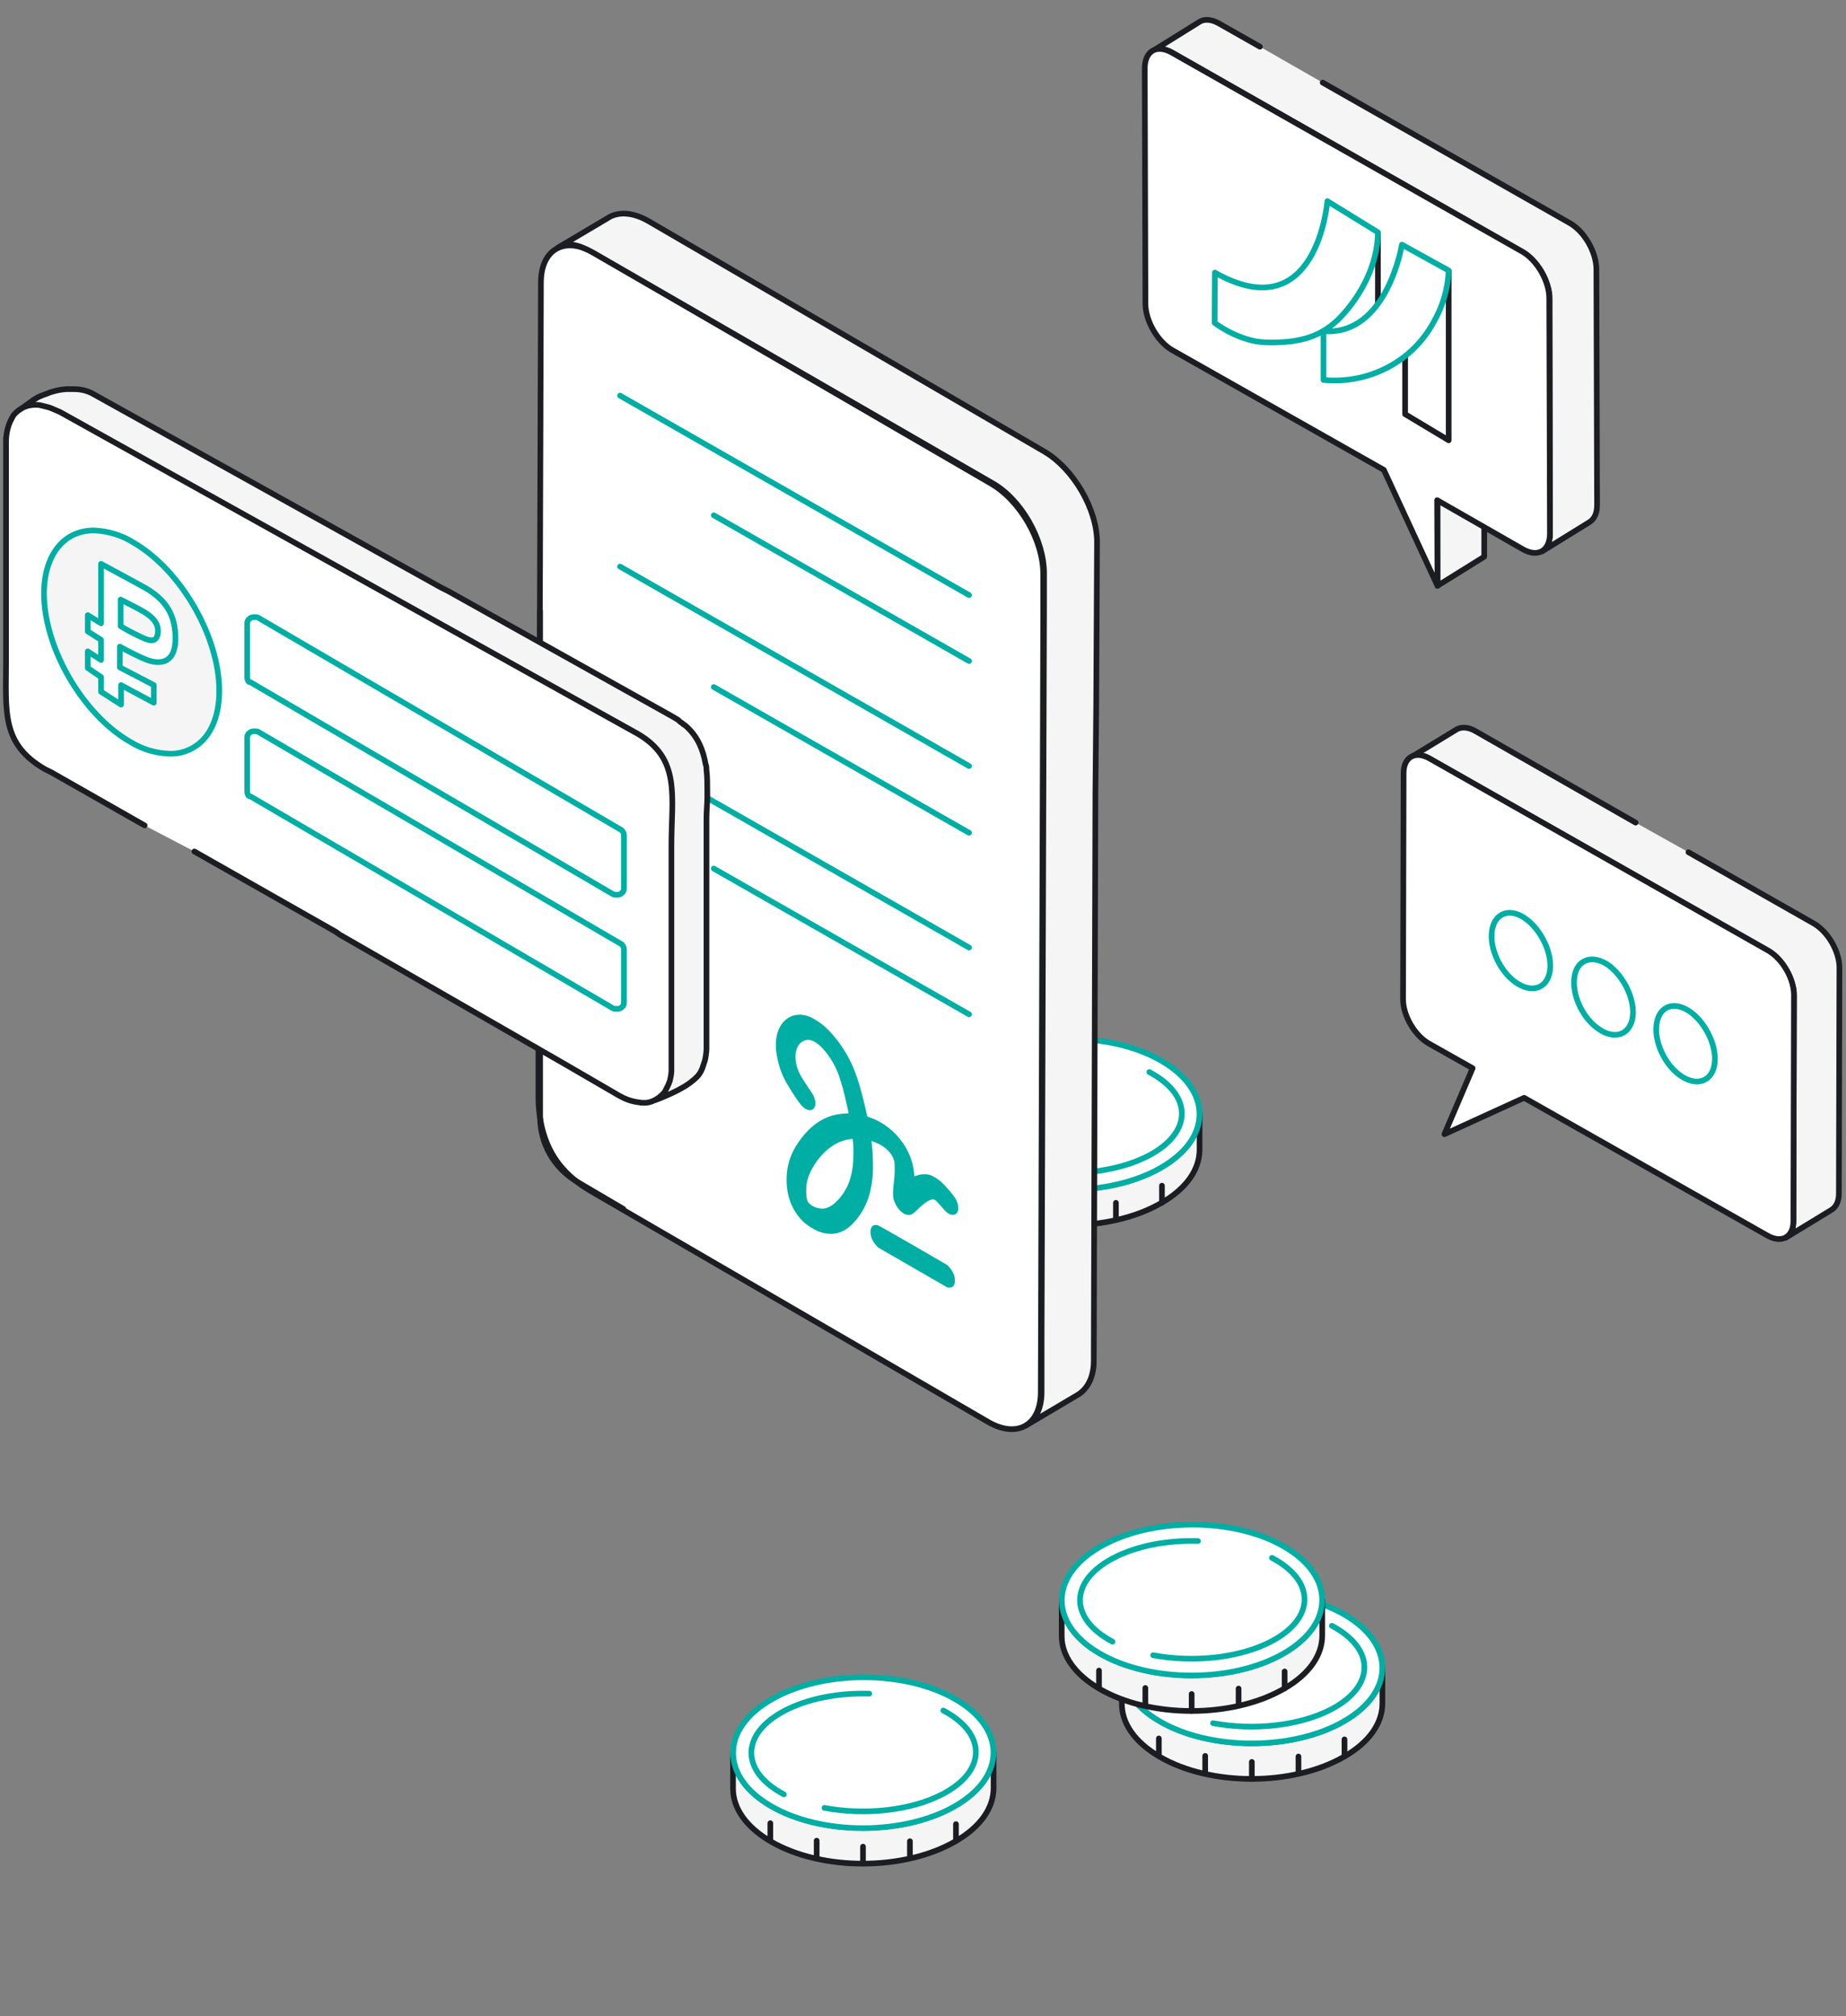 <svg width="326" height="356" viewBox="0 0 326 356" fill="none" xmlns="http://www.w3.org/2000/svg">
<rect x="0" y="0" width="326" height="356" fill="#808080" stroke="none"/>
<path d="M288.848 145.264L260.547 129.098C259.289 128.378 258.128 128.33 257.306 128.762L249.275 133.655C250.098 133.175 251.259 133.223 252.517 133.991L312.214 167.953C314.73 169.392 316.81 172.894 316.81 175.772L316.713 215.683C316.713 217.074 316.23 218.13 315.359 218.561L323.389 213.668C324.212 213.189 324.744 212.181 324.744 210.79L324.841 170.879C324.841 168.001 322.809 164.499 320.293 163.06L298.185 150.492" fill="#F6F5F5"/>
<path d="M288.848 145.264L260.547 129.098C259.289 128.378 258.128 128.33 257.306 128.762L249.275 133.655C250.098 133.175 251.259 133.223 252.517 133.991L312.214 167.953C314.73 169.392 316.81 172.894 316.81 175.772L316.713 215.683C316.713 217.074 316.23 218.13 315.359 218.561L323.389 213.668C324.212 213.189 324.744 212.181 324.744 210.79L324.841 170.879C324.841 168.001 322.809 164.499 320.293 163.06L298.185 150.492" stroke="#1C1D22" stroke-miterlimit="10" stroke-linecap="round" stroke-linejoin="round"/>
<path d="M252.469 133.943C249.953 132.504 247.873 133.655 247.873 136.533L247.776 176.444C247.776 179.322 249.808 182.824 252.323 184.263L260.064 188.628L255.081 200.285L269.159 193.857L312.118 218.178C314.634 219.617 316.714 218.465 316.714 215.587L316.811 175.676C316.811 172.798 314.779 169.296 312.263 167.857L252.469 133.943Z" fill="white" stroke="#1C1D22" stroke-miterlimit="10" stroke-linecap="round" stroke-linejoin="round"/>
<path d="M298.151 178.446C300.86 180.125 302.989 184.106 302.844 187.272C302.698 190.63 300.086 192.021 297.087 190.151C294.378 188.472 292.346 184.634 292.491 181.468C292.636 177.966 295.248 176.623 298.151 178.446ZM277.978 173.217C277.832 176.383 279.864 180.221 282.622 181.9C285.573 183.771 288.234 182.379 288.379 179.022C288.524 175.856 286.395 171.922 283.686 170.195C280.735 168.42 278.074 169.763 277.978 173.217ZM273.769 170.819C273.914 167.653 271.785 163.719 269.076 161.992C266.173 160.17 263.561 161.561 263.416 165.014C263.271 168.18 265.303 172.018 268.012 173.697C271.011 175.568 273.624 174.177 273.769 170.819Z" stroke="#00AEA4" stroke-miterlimit="10"/>
<path d="M172.523 206.137C181.449 211.338 196.06 211.338 205.039 206.137C209.555 203.536 211.84 200.086 211.84 196.69V203.005C211.84 206.455 209.608 209.852 205.039 212.452C196.007 217.654 181.449 217.654 172.523 212.452C168.06 209.852 165.829 206.508 165.829 203.112V196.796C165.882 200.193 168.113 203.589 172.523 206.137ZM172.417 209.215V212.24V209.215ZM180.599 212.293V215.318V212.293ZM188.781 213.355V216.38V213.355ZM197.069 212.399V215.425V212.399ZM205.198 209.374V212.399V209.374Z" fill="#F6F5F5"/>
<path d="M172.417 209.215V212.24M180.599 212.293V215.318M188.781 213.355V216.38M197.069 212.399V215.425M205.198 209.374V212.399M172.523 206.137C181.449 211.338 196.06 211.338 205.039 206.137C209.555 203.536 211.84 200.086 211.84 196.69V203.005C211.84 206.455 209.608 209.852 205.039 212.452C196.007 217.654 181.449 217.654 172.523 212.452C168.06 209.852 165.829 206.508 165.829 203.112V196.796C165.882 200.193 168.113 203.589 172.523 206.137Z" stroke="#1C1D22" stroke-linecap="round" stroke-linejoin="round"/>
<path d="M172.63 187.349C163.598 192.55 163.598 200.988 172.524 206.19C181.45 211.391 196.061 211.391 205.04 206.19C214.072 200.988 214.072 192.55 205.146 187.349C196.22 182.147 181.662 182.147 172.63 187.349Z" fill="white" stroke="#00AEA4" stroke-linecap="round" stroke-linejoin="round"/>
<path d="M174.808 204.12C167.104 200.033 167.158 193.452 174.915 189.365C179.059 187.189 184.478 186.181 189.898 186.34M181.981 206.508C188.994 207.835 197.176 207.039 202.861 204.067C210.618 199.98 210.672 193.399 202.968 189.312" stroke="#00AEA4" stroke-linecap="round" stroke-linejoin="round"/>
<path d="M95.094 194.355C95.382 202.693 99.126 207.292 104.31 210.311L174.582 251.134C179.622 254.009 183.798 251.709 183.798 245.815L184.23 109.835V101.354C184.23 95.461 180.198 88.417 175.014 85.399L104.742 44.576C99.703 41.701 95.526 44.001 95.526 49.894L95.094 185.012V194.355Z" fill="white" stroke="#1C1D22" stroke-linecap="round" stroke-linejoin="round"/>
<path d="M193.591 124.209L193.735 95.748C193.735 89.855 189.559 82.812 184.519 79.793L121.303 42.995L114.391 38.97C111.799 37.533 109.495 37.389 107.767 38.251L98.551 43.714C100.135 42.707 102.129 43.164 104.721 44.601L175.159 85.255C180.343 88.13 184.375 95.317 184.375 101.211V106.385L183.943 236.328V245.815C183.943 248.69 182.935 250.703 181.207 251.709L190.423 246.247C192.007 245.24 193.159 243.228 193.159 240.353L193.447 140.165L193.591 124.209Z" fill="#F6F5F5" stroke="#1C1D22" stroke-linecap="round" stroke-linejoin="round"/>
<path d="M95.383 107.823V197.231C95.383 201.974 97.831 206.286 102.007 208.73L110.071 213.473" stroke="#1C1D22" stroke-linecap="round" stroke-linejoin="round"/>
<path d="M171.126 116.722L126.055 90.992M171.126 147.051L126.055 121.321M171.126 179.106L126.055 153.376M171.126 105.078L109.495 69.862M171.126 135.264L109.495 100.047M171.126 167.319L109.495 132.102" stroke="#00AEA4" stroke-linecap="round" stroke-linejoin="round"/>
<g clip-path="url(#clip0_1342_69908)">
<path d="M143.024 179.547C141.569 178.984 140.209 179.064 139.12 179.794C137.533 180.84 136.784 182.987 137.08 185.614C137.256 187.183 137.741 188.902 138.384 190.246C139.007 191.557 140.764 194.315 141.519 195.179C141.903 195.619 142.338 195.913 142.772 196.019C143.452 196.179 144 195.652 144 194.831C144 194.453 143.83 193.803 143.622 193.399C143.515 193.185 143.093 192.535 142.69 191.961C141.721 190.566 141.11 189.501 140.864 188.764C140.128 186.551 140.474 184.629 141.739 183.899C142.407 183.514 143.137 183.543 143.899 183.983C145.303 184.793 147.054 187.125 147.929 189.345C148.307 190.304 148.773 191.845 149.15 193.385C149.484 194.726 149.887 196.586 149.849 196.6C149.837 196.6 149.497 196.622 149.1 196.64C146.153 196.8 143.729 198.177 141.595 200.89C139.851 203.11 139.014 205.293 138.919 207.847C138.831 210.354 139.398 212.476 140.626 214.259C141.47 215.48 142.225 216.178 143.497 216.912C144.29 217.369 144.498 217.467 145.103 217.635C147.388 218.278 149.246 217.649 150.99 215.648C152.778 213.599 153.735 211.23 154.087 207.99C154.219 206.772 154.188 203.979 154.024 202.62C153.948 201.995 153.892 201.49 153.904 201.49C153.967 201.468 154.78 201.799 155.239 202.028C156.624 202.725 157.638 203.848 157.903 204.989C158.06 205.683 158.041 207.387 157.852 208.818C157.689 210.068 157.664 211.143 157.783 211.648C157.997 212.52 158.526 213.414 159.168 213.973C159.628 214.376 159.937 214.518 160.415 214.547C160.913 214.58 161.253 214.362 162.247 213.388C163.337 212.331 164.205 211.779 164.734 211.801C165.169 211.826 165.225 211.873 166.296 213.123C166.774 213.675 167.127 214.046 167.335 214.188C167.813 214.529 168.285 214.62 168.67 214.442C169.438 214.093 169.438 212.778 168.676 211.547C168.279 210.904 166.881 209.29 166.195 208.684C165.572 208.128 164.728 207.627 164.149 207.459C163.538 207.289 162.656 207.318 162.046 207.539C161.75 207.645 161.498 207.725 161.485 207.717C161.473 207.71 161.441 207.467 161.422 207.187C161.095 203.002 157.991 198.973 153.898 197.425C153.596 197.309 153.306 197.207 153.249 197.196C153.168 197.171 153.111 197.007 152.972 196.36C152.299 193.182 151.467 190.348 150.649 188.422C149.937 186.755 148.854 184.946 147.689 183.474C146.455 181.919 145.397 180.931 144.126 180.154C143.691 179.889 143.2 179.62 143.024 179.547ZM150.655 201.664C150.75 202.62 150.712 205.236 150.586 206.078C150.442 207.085 150.114 208.371 149.825 209.061C148.931 211.168 147.237 212.995 145.852 213.344C145.058 213.54 144.114 213.359 143.34 212.854C142.597 212.374 142.433 211.974 142.382 210.536C142.326 208.97 142.634 207.753 143.459 206.289C145.096 203.397 147.52 201.512 150.045 201.159C150.303 201.127 150.536 201.109 150.555 201.12C150.58 201.134 150.624 201.377 150.655 201.664Z" fill="#00AEA4"/>
<path d="M155.081 216.38C154.281 216.1 153.733 216.562 153.727 217.517C153.721 218.364 154.061 219.177 154.728 219.918L155.043 220.275L161.182 223.817L167.321 227.359L167.636 227.366C168.297 227.392 168.643 226.967 168.637 226.12C168.631 225.31 168.309 224.529 167.68 223.81L167.321 223.399L161.339 219.933C158.053 218.037 155.232 216.431 155.081 216.38Z" fill="#00AEA4"/>
</g>
<path d="M204.813 303.909C213.739 309.11 228.35 309.11 237.329 303.909C241.845 301.308 244.129 297.858 244.129 294.462V300.777C244.129 304.227 241.898 307.624 237.329 310.224C228.296 315.426 213.739 315.426 204.813 310.224C200.35 307.624 198.118 304.28 198.118 300.884V294.568C198.118 297.964 200.35 301.361 204.813 303.909ZM204.653 306.987V310.012V306.987ZM212.835 310.065V313.09V310.065ZM221.071 311.127V314.152V311.127ZM229.306 310.171V313.196V310.171ZM237.435 307.146V310.171V307.146Z" fill="#F6F5F5"/>
<path d="M204.653 306.987V310.012M212.835 310.065V313.09M221.071 311.127V314.152M229.306 310.171V313.196M237.435 307.146V310.171M204.813 303.909C213.739 309.11 228.35 309.11 237.329 303.909C241.845 301.308 244.129 297.858 244.129 294.462V300.777C244.129 304.227 241.898 307.624 237.329 310.224C228.296 315.426 213.739 315.426 204.813 310.224C200.35 307.624 198.118 304.28 198.118 300.884V294.568C198.118 297.964 200.35 301.361 204.813 303.909Z" stroke="#1C1D22" stroke-linecap="round" stroke-linejoin="round"/>
<path d="M204.919 285.121C195.887 290.322 195.887 298.761 204.813 303.962C213.739 309.163 228.349 309.163 237.329 303.962C246.361 298.761 246.361 290.322 237.435 285.121C228.456 279.92 213.898 279.92 204.919 285.121Z" fill="white" stroke="#00AEA4" stroke-linecap="round" stroke-linejoin="round"/>
<path d="M207.044 301.892C199.34 297.805 199.393 291.224 207.15 287.138C211.295 284.962 216.714 283.953 222.133 284.112M214.217 304.28C221.23 305.607 229.412 304.811 235.097 301.839C242.854 297.752 242.907 291.171 235.203 287.085" stroke="#00AEA4" stroke-linecap="round" stroke-linejoin="round"/>
<path d="M194.187 291.914C203.113 297.115 217.724 297.115 226.703 291.914C231.219 289.313 233.504 285.864 233.504 282.467L233.504 288.783C233.504 292.232 231.272 295.629 226.703 298.23C217.671 303.431 203.113 303.431 194.187 298.23C189.724 295.629 187.493 292.286 187.493 288.889L187.493 282.573C187.546 285.97 189.777 289.367 194.187 291.914ZM194.081 294.992L194.081 298.017L194.081 294.992ZM202.263 298.071L202.263 301.096L202.263 298.071ZM210.445 299.132L210.445 302.157L210.445 299.132ZM218.734 298.177L218.734 301.202L218.734 298.177ZM226.863 295.152L226.863 298.177L226.863 295.152Z" fill="#F6F5F5"/>
<path d="M194.081 294.992L194.081 298.017M202.263 298.071L202.263 301.096M210.445 299.132L210.445 302.157M218.734 298.177L218.734 301.202M226.863 295.152L226.863 298.177M194.187 291.914C203.113 297.115 217.724 297.115 226.703 291.914C231.219 289.313 233.504 285.864 233.504 282.467L233.504 288.783C233.504 292.232 231.272 295.629 226.703 298.23C217.671 303.431 203.113 303.431 194.187 298.23C189.724 295.629 187.493 292.286 187.493 288.889L187.493 282.573C187.546 285.97 189.777 289.367 194.187 291.914Z" stroke="#1C1D22" stroke-linecap="round" stroke-linejoin="round"/>
<path d="M194.294 273.126C185.262 278.327 185.262 286.766 194.188 291.967C203.114 297.168 217.725 297.168 226.704 291.967C235.736 286.766 235.736 278.327 226.81 273.126C217.884 267.925 203.327 267.925 194.294 273.126Z" fill="white" stroke="#00AEA4" stroke-linecap="round" stroke-linejoin="round"/>
<path d="M196.472 289.897C188.768 285.811 188.821 279.23 196.578 275.143C200.722 272.967 206.142 271.959 211.561 272.118M203.645 292.286C210.658 293.612 218.84 292.816 224.525 289.844C232.282 285.758 232.335 279.177 224.631 275.09" stroke="#00AEA4" stroke-linecap="round" stroke-linejoin="round"/>
<path d="M136.145 318.871C145.071 324.072 159.682 324.072 168.661 318.871C173.177 316.27 175.462 312.821 175.462 309.424L175.462 315.74C175.462 319.19 173.23 322.586 168.661 325.187C159.629 330.388 145.071 330.388 136.145 325.187C131.682 322.586 129.451 319.243 129.451 315.846L129.451 309.53C129.504 312.927 131.735 316.324 136.145 318.871ZM136.039 321.949L136.039 324.975L136.039 321.949ZM144.221 325.028L144.221 328.053L144.221 325.028ZM152.403 326.089L152.403 329.114L152.403 326.089ZM160.692 325.134L160.692 328.159L160.692 325.134ZM168.821 322.109L168.821 325.134L168.821 322.109Z" fill="#F6F5F5"/>
<path d="M136.039 321.949L136.039 324.975M144.221 325.028L144.221 328.053M152.403 326.089L152.403 329.114M160.692 325.134L160.692 328.159M168.821 322.109L168.821 325.134M136.145 318.871C145.071 324.072 159.682 324.072 168.661 318.871C173.177 316.27 175.462 312.821 175.462 309.424L175.462 315.74C175.462 319.19 173.23 322.586 168.661 325.187C159.629 330.388 145.071 330.388 136.145 325.187C131.682 322.586 129.451 319.243 129.451 315.846L129.451 309.53C129.504 312.927 131.735 316.324 136.145 318.871Z" stroke="#1C1D22" stroke-linecap="round" stroke-linejoin="round"/>
<path d="M136.252 300.083C127.22 305.284 127.22 313.723 136.146 318.924C145.072 324.125 159.683 324.125 168.662 318.924C177.694 313.723 177.694 305.284 168.768 300.083C159.842 294.882 145.285 294.882 136.252 300.083Z" fill="white" stroke="#00AEA4" stroke-linecap="round" stroke-linejoin="round"/>
<path d="M138.43 316.854C130.726 312.768 130.779 306.187 138.536 302.1C142.68 299.924 148.1 298.916 153.519 299.075M145.603 319.243C152.616 320.57 160.798 319.773 166.483 316.801C174.24 312.715 174.293 306.134 166.589 302.047" stroke="#00AEA4" stroke-linecap="round" stroke-linejoin="round"/>
<path d="M253.856 103.443L262.112 98.304L262.122 83.249L253.866 88.388L253.856 103.443ZM233.583 14.588L277.192 39.377C279.821 40.851 281.895 44.505 281.92 47.529L282.041 89.19C282.052 90.668 281.502 91.705 280.657 92.22L272.335 97.363C273.18 96.848 273.73 95.811 273.719 94.333L273.665 52.667C273.639 49.645 271.499 45.994 268.87 44.519L206.982 9.267C205.667 8.53 204.455 8.459 203.609 8.974L211.865 3.835C212.71 3.32 213.923 3.391 215.237 4.128L222.505 8.248" fill="#F6F5F5"/>
<path d="M233.583 14.588L277.192 39.377C279.821 40.851 281.895 44.505 281.92 47.529L282.041 89.19C282.052 90.668 281.502 91.705 280.657 92.22L272.335 97.363C273.18 96.848 273.73 95.811 273.719 94.333L273.665 52.667C273.639 49.645 271.499 45.994 268.87 44.519L206.982 9.267C205.667 8.53 204.455 8.459 203.609 8.974L211.865 3.835C212.71 3.32 213.923 3.391 215.237 4.128L222.505 8.248M253.856 103.443L262.112 98.304L262.122 83.249L253.866 88.388L253.856 103.443Z" stroke="#1C1D22" stroke-linecap="round" stroke-linejoin="round"/>
<path d="M206.916 9.271C204.286 7.796 202.2 8.981 202.159 12.008L202.28 53.67C202.305 56.693 204.445 60.343 207.008 61.822L244.382 82.974L253.857 103.443L253.796 88.325L268.959 97.003C271.588 98.478 273.674 97.293 273.716 94.266L273.595 52.604C273.569 49.581 271.429 45.93 268.867 44.452L206.916 9.271Z" fill="white" stroke="#1C1D22" stroke-linecap="round" stroke-linejoin="round"/>
<path d="M1.067 77.34C1.067 77.484 1.067 77.484 1.067 77.34C1.067 77.484 1.067 77.484 1.067 77.628C1.067 77.771 1.067 77.915 1.067 77.915V78.059L7.115 113.707C7.115 122.475 43.259 149.068 51.035 153.524L53.483 154.961L78.251 170.629L78.395 170.773L115.547 194.203L115.403 194.49L121.883 191.328C122.171 191.184 122.315 191.04 122.603 190.753C122.747 190.609 122.891 190.465 123.035 190.465C123.179 190.322 123.323 190.178 123.323 190.034C123.611 189.603 123.899 189.172 124.043 188.74C124.043 188.597 124.187 188.453 124.187 188.309C124.187 188.166 124.331 188.022 124.331 187.878C124.331 187.734 124.475 187.591 124.475 187.447C124.763 186.297 124.763 185.291 124.763 185.291V172.785V160.998V146.48C124.763 145.761 124.763 145.187 124.763 144.468C124.763 143.174 124.907 141.88 124.907 140.731C124.907 140.443 124.907 140.156 124.907 139.868C124.907 138.431 124.907 137.137 124.763 135.987C124.763 135.7 124.763 135.268 124.619 134.981C124.187 132.537 123.323 130.237 121.307 128.369C121.163 128.225 121.019 128.081 120.731 127.937C120.587 127.794 120.443 127.65 120.155 127.506L120.011 127.362C119.867 127.219 119.723 127.075 119.435 126.931C119.147 126.788 119.003 126.644 118.715 126.5L79.115 104.364L78.539 104.076L77.963 103.789L16.475 69.578C15.467 69.003 14.315 68.716 13.019 68.716C12.731 68.716 12.587 68.716 12.299 68.716C12.155 68.716 11.867 68.716 11.723 68.716C11.435 68.716 11.291 68.716 11.003 68.859C10.715 68.859 10.571 69.003 10.283 69.003C10.139 69.003 10.139 69.003 9.995 69.003H9.851C9.563 69.003 9.275 69.147 8.843 69.29C8.555 69.29 8.411 69.434 8.123 69.578C7.979 69.578 7.835 69.722 7.691 69.722C7.403 69.865 6.971 70.009 6.683 70.153C6.395 70.297 6.107 70.441 5.963 70.584C5.675 70.728 5.243 71.016 4.955 71.159L1.067 77.34Z" fill="#F6F5F5"/>
<path d="M25.548 145.762L9.132 136.418L7.98 135.843C0.204 131.387 1.068 125.638 1.068 116.869V78.059C1.068 76.621 1.356 75.184 2.076 73.89C2.22 73.603 2.364 73.315 2.652 73.028C3.228 72.453 3.804 72.022 4.668 71.734C4.812 71.734 4.956 71.591 5.244 71.591C5.964 71.447 6.684 71.447 7.26 71.591C7.404 71.591 7.548 71.591 7.836 71.734C7.98 71.734 8.124 71.878 8.412 71.878C8.556 71.878 8.7 71.878 8.7 72.022C8.988 72.165 9.276 72.165 9.564 72.309C9.852 72.453 10.284 72.597 10.572 72.74L112.524 129.519C120.3 133.975 118.572 140.587 118.572 149.355V188.166C118.572 188.453 118.572 188.884 118.572 189.172C118.572 189.747 118.428 190.322 118.284 190.897C118.14 191.184 118.14 191.472 117.996 191.615C117.852 192.047 117.564 192.334 117.42 192.765C117.132 193.197 116.844 193.484 116.412 193.771C115.836 194.203 115.26 194.49 114.684 194.634C114.108 194.778 113.388 194.778 112.668 194.634C111.516 194.49 110.364 194.059 109.356 193.484L99.708 187.878L59.964 165.023L59.388 164.592L34.332 150.361L25.548 145.762Z" fill="white"/>
<path d="M25.547 145.761L9.131 136.418L7.979 135.843C0.203 131.387 1.067 125.638 1.067 116.869V78.059M1.067 78.059C1.067 76.621 1.355 75.184 2.075 73.89C2.219 73.603 2.363 73.315 2.651 73.028C3.227 72.453 3.803 72.022 4.667 71.734C4.811 71.734 4.955 71.59 5.243 71.59C5.963 71.447 6.683 71.447 7.259 71.59L7.835 71.734L8.411 71.878L8.843 72.01C8.843 72.01 9.275 72.165 9.563 72.309C9.851 72.453 10.283 72.597 10.571 72.74L112.523 129.519C120.299 133.975 118.571 140.587 118.571 149.355V188.165C118.571 188.453 118.571 188.884 118.571 189.172C118.571 189.747 118.283 190.897 118.283 190.897L117.995 191.615L117.419 192.765C117.131 193.196 116.411 193.771 116.411 193.771C115.835 194.203 115.259 194.49 114.683 194.634C114.107 194.778 113.387 194.778 112.667 194.634C111.515 194.49 110.363 194.059 109.355 193.484L99.707 187.878L59.963 165.023L59.387 164.592L34.331 150.361M1.067 78.059V77.915C1.067 77.915 1.067 77.771 1.067 77.628C1.067 77.484 1.067 77.484 1.067 77.34M115.421 194.371C115.421 194.371 119.643 192.885 121.883 191.184C122.169 190.966 122.603 190.609 122.603 190.609L123.111 190.126L123.323 189.89C123.649 189.46 123.811 189.184 124.043 188.597L124.187 188.165L124.331 187.734L124.475 187.303C124.763 186.153 124.763 185.147 124.763 185.147V172.641V160.854V146.48C124.763 145.761 124.763 145.187 124.763 144.468C124.763 143.174 124.907 141.88 124.907 140.731C124.907 140.443 124.907 140.156 124.907 139.868C124.907 138.431 124.907 137.137 124.763 135.987C124.763 135.7 124.763 135.268 124.619 134.981C124.187 132.537 123.323 130.237 121.307 128.369C121.163 128.225 121.019 128.081 120.731 127.937C120.587 127.794 120.443 127.65 120.155 127.506L120.011 127.362C119.867 127.219 119.723 127.075 119.435 126.931C119.147 126.788 119.003 126.644 118.715 126.5L79.115 104.364L78.539 104.076L77.963 103.789L16.475 69.578C15.467 69.003 14.315 68.716 13.019 68.716C12.731 68.716 12.587 68.716 12.299 68.716C12.155 68.716 11.867 68.716 11.723 68.716C10.581 68.804 9.965 68.949 8.843 69.29L8.123 69.578C8.123 69.578 7.859 69.662 7.691 69.722C7.289 69.867 6.683 70.153 6.683 70.153L5.963 70.584C5.963 70.584 3.436 72.429 3.148 72.573M1.067 77.34C1.067 77.484 1.067 77.484 1.067 77.34Z" stroke="#1C1D22" stroke-linecap="round" stroke-linejoin="round"/>
<path d="M108.171 178.004L44.235 140.631C43.947 140.631 43.803 140.487 43.803 140.344C43.659 140.056 43.659 139.913 43.659 139.625V130.426V130.425C43.659 130.138 43.659 129.851 43.803 129.707C43.803 129.563 44.091 129.419 44.235 129.276C44.523 129.132 44.667 129.132 44.955 129.132C45.243 129.132 45.531 129.132 45.675 129.276L109.611 166.649C109.755 166.649 109.899 166.936 110.043 167.08C110.187 167.367 110.187 167.511 110.187 167.799V176.854C110.187 177.142 110.187 177.429 110.043 177.573C110.043 177.717 109.755 177.861 109.611 178.004C109.323 178.148 109.179 178.148 108.891 178.148C108.603 178.148 108.315 178.148 108.171 178.004Z" stroke="#00AEA4" stroke-linecap="round" stroke-linejoin="round"/>
<path d="M108.171 157.849L44.235 120.476C43.947 120.476 43.803 120.332 43.803 120.189C43.659 119.901 43.659 119.757 43.659 119.47V110.27V110.27C43.659 109.983 43.659 109.696 43.803 109.552C43.803 109.408 44.091 109.264 44.235 109.121C44.523 108.977 44.667 108.977 44.955 108.977C45.243 108.977 45.531 108.977 45.675 109.121L109.611 146.494C109.755 146.494 109.899 146.781 110.043 146.925C110.187 147.212 110.187 147.356 110.187 147.644V156.699C110.187 156.987 110.187 157.274 110.043 157.418C110.043 157.562 109.755 157.705 109.611 157.849C109.323 157.993 109.179 157.993 108.891 157.993C108.603 157.993 108.315 157.993 108.171 157.849Z" stroke="#00AEA4" stroke-linecap="round" stroke-linejoin="round"/>
<path d="M16.563 93.669C19.034 93.75 21.44 94.48 23.539 95.786C31.91 100.623 38.718 112.373 38.718 121.983C38.718 125.344 37.892 128.152 36.323 130.123C35.56 131.08 34.586 131.847 33.476 132.363C32.366 132.878 31.151 133.128 29.928 133.094C27.457 133.01 25.051 132.279 22.952 130.972C14.581 126.14 7.773 114.39 7.767 104.78C7.796 98.024 11.238 93.669 16.563 93.669Z" fill="#F6F5F5" stroke="#00AEA4" stroke-linecap="round" stroke-linejoin="round"/>
<path d="M25.458 116.33C27.329 117.17 31.058 117.938 30.979 112.567C30.924 108.714 29.479 106.129 25.895 103.95C25.288 103.586 17.843 99.567 17.843 99.567V110.065L15.504 108.618V111.495L17.843 112.977V116.55L15.504 115.026V117.962L17.843 119.552V122.148L21.377 124.423V120.981L27.159 124.084V120.969L21.165 117.849V114.18C21.165 114.18 23.241 115.371 25.458 116.33ZM21.304 105.879C21.304 105.879 24.857 107.666 25.464 108.065C26.387 108.66 28.252 109.851 27.845 111.995C27.462 113.996 25.555 112.775 23.563 111.828C22.835 111.489 21.304 110.566 21.304 110.566V105.879Z" fill="white" stroke="#00AEA4" stroke-linecap="round" stroke-linejoin="round"/>
<path d="M235.144 37.44L243.337 41.11V65.273L234.687 58.9L235.144 37.44Z" fill="white" stroke="#1C1D22" stroke-linecap="round" stroke-linejoin="round"/>
<path d="M234.412 35.52C234.412 35.52 232.613 58.351 214.541 48.135L214.501 57.02C214.501 57.02 218.787 60.303 223.466 60.455C229.582 60.646 233.568 59.443 236.977 55.745C240.386 52.048 243.29 46.748 243.337 41.019L234.412 35.52Z" fill="white" stroke="#00AEA4" stroke-linecap="round" stroke-linejoin="round"/>
<path d="M248.143 43.678L255.833 47.828V77.75L248.143 73.137V43.678Z" fill="white" stroke="#1C1D22" stroke-linecap="round" stroke-linejoin="round"/>
<path d="M247.578 43.199C247.578 43.199 244.937 59.401 233.726 58.469V67.1C237.65 67.475 241.601 66.701 245.069 64.878C248.537 63.054 251.363 60.265 253.183 56.869C254.798 54.084 255.706 50.965 255.833 47.772L247.578 43.199Z" fill="white" stroke="#00AEA4" stroke-linecap="round" stroke-linejoin="round"/>
<defs>
<clipPath id="clip0_1342_69908">
<rect width="37.219" height="37.201" fill="white" transform="matrix(0.866 0.5 3.19116e-05 1 137 176.006)"/>
</clipPath>
</defs>
</svg>
